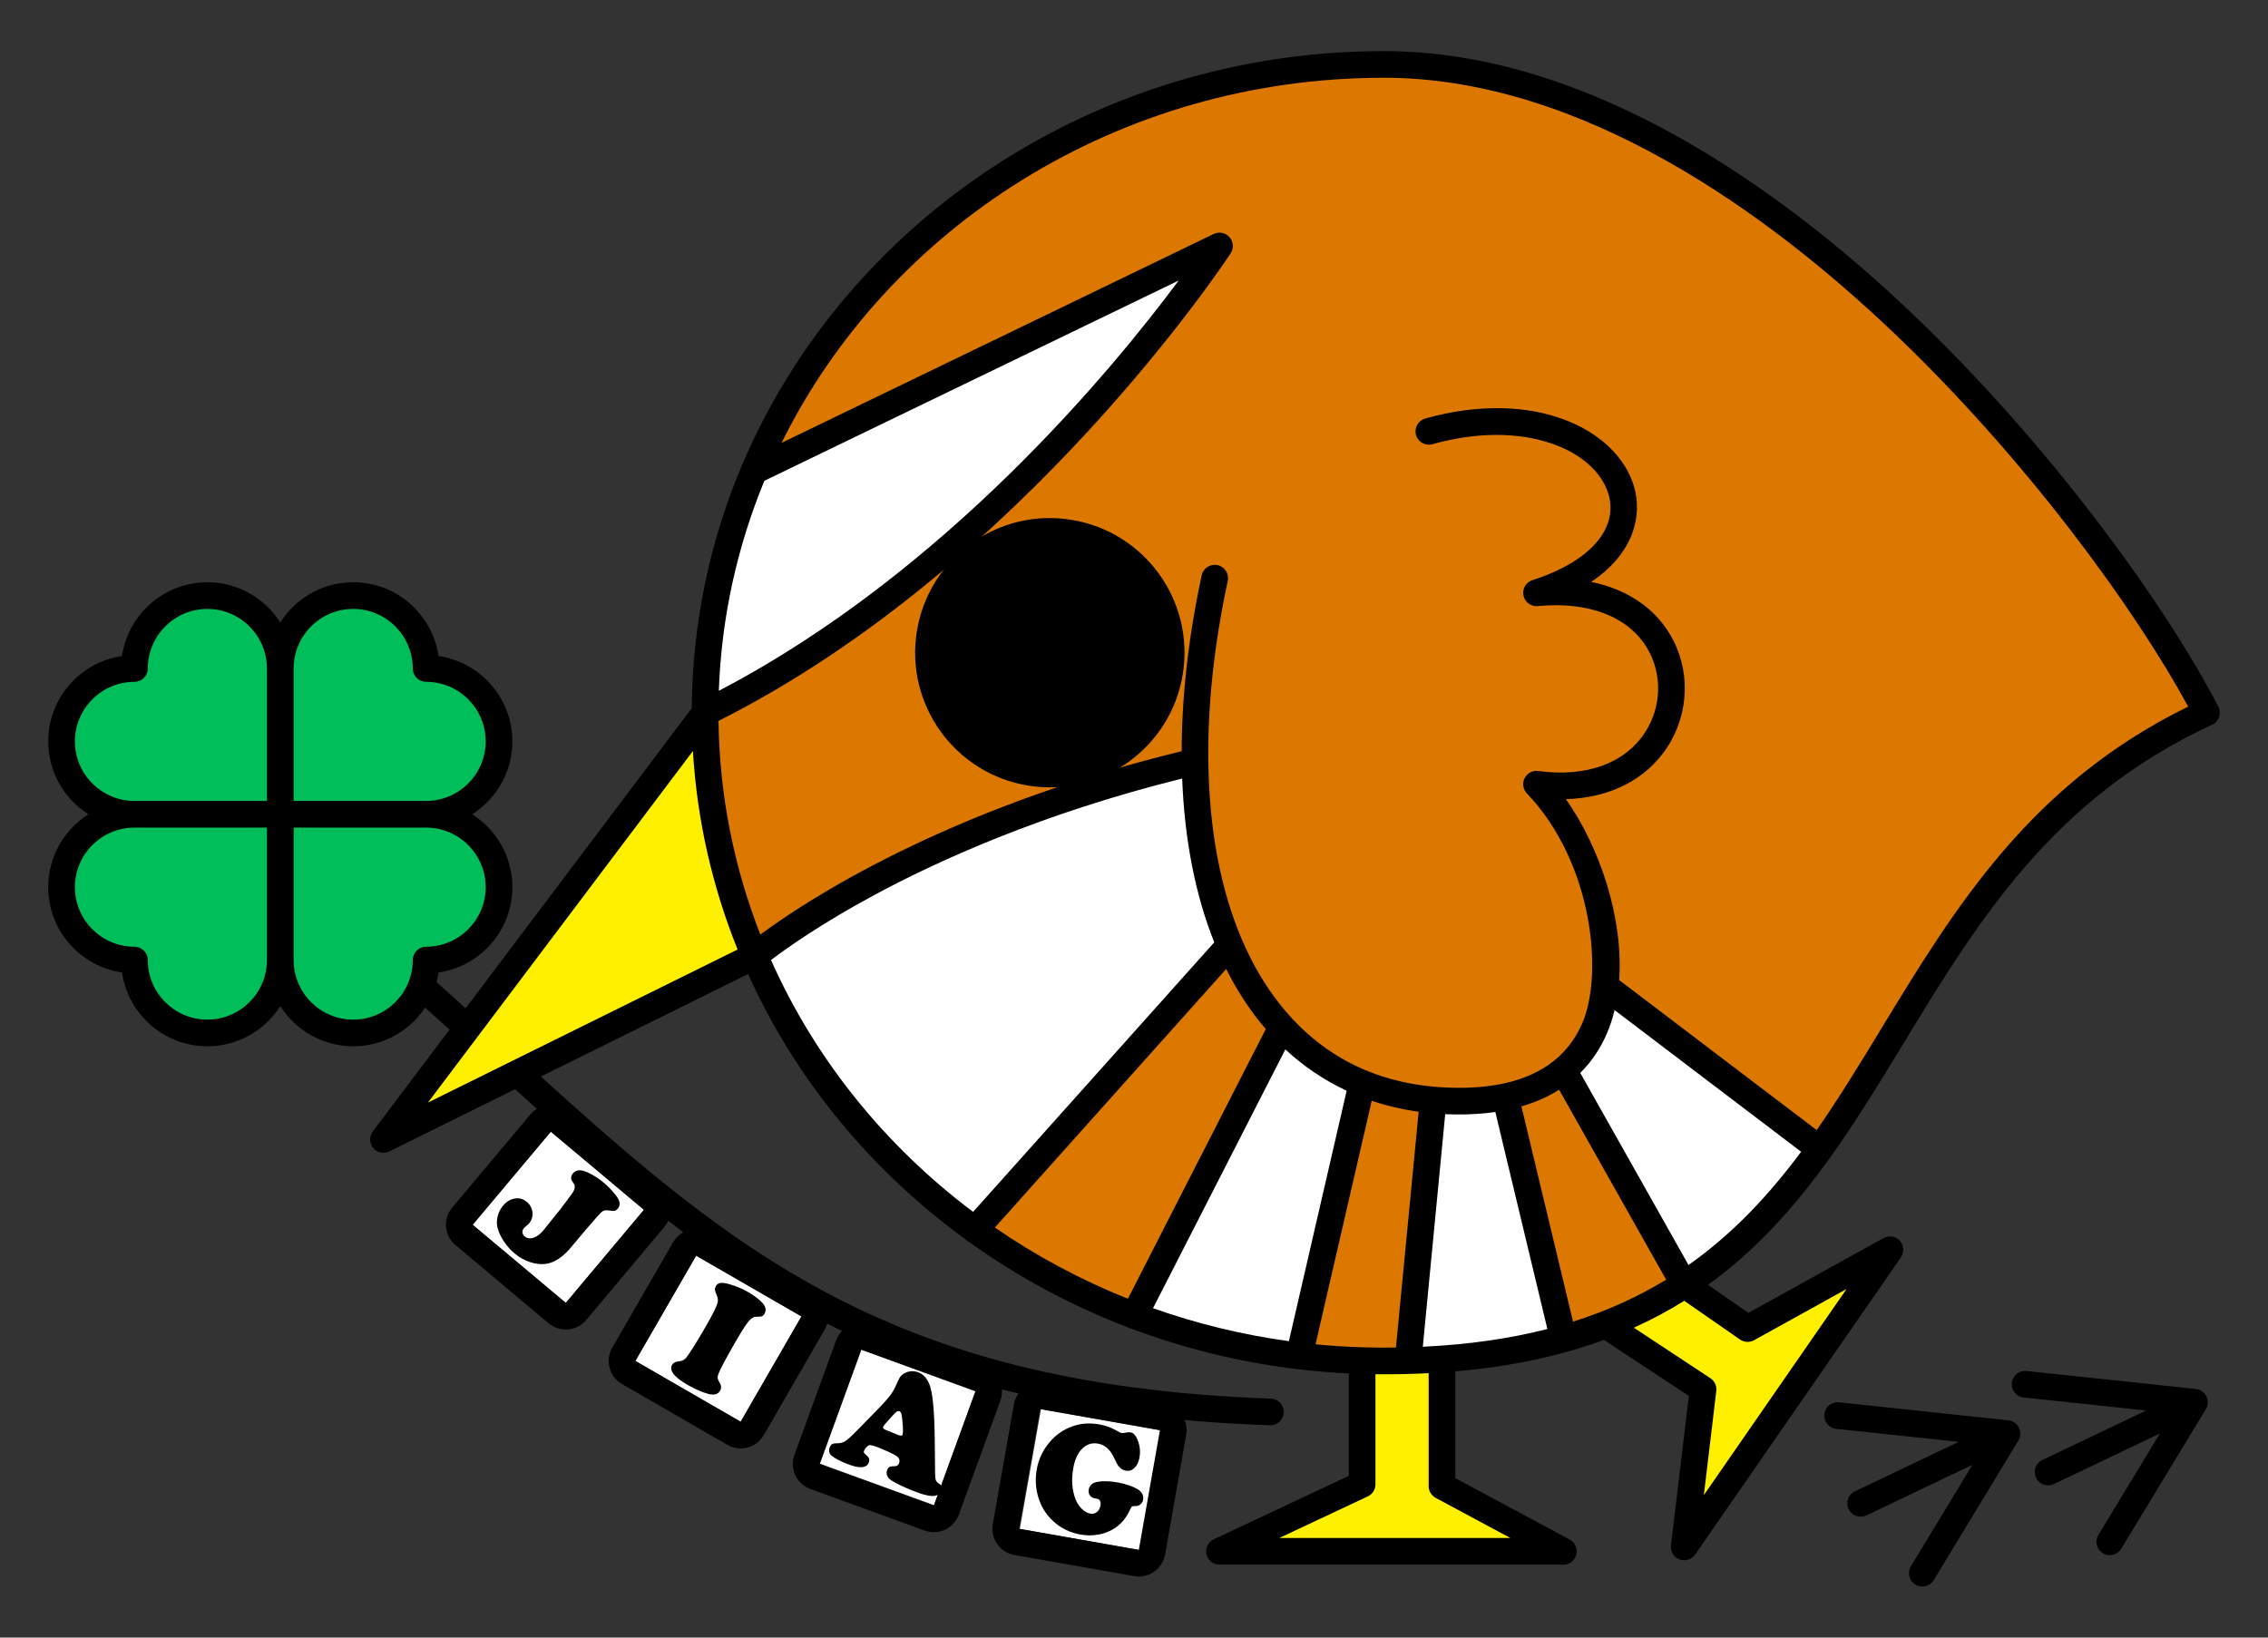 <?xml version="1.0" encoding="iso-8859-1"?>
<!-- Generator: Adobe Illustrator 29.6.1, SVG Export Plug-In . SVG Version: 9.03 Build 0)  -->
<svg version="1.1" id="&#x30EC;&#x30A4;&#x30E4;&#x30FC;_1"
	 xmlns="http://www.w3.org/2000/svg" xmlns:xlink="http://www.w3.org/1999/xlink" x="0px" y="0px" viewBox="0 0 510.236 368.504"
	 style="enable-background:new 0 0 510.236 368.504;" xml:space="preserve">
<rect x="0" y="0" width="510.236" height="368.504" fill="#333333" stroke="none"/>
<g>
	<g>
		<path d="M285.811,320.73c-0.036,0-0.072-0.001-0.108-0.002c-90.302-3.195-126.034-35.74-175.487-80.784
			c-5.6-5.101-11.39-10.374-17.444-15.771c-1.237-1.103-1.346-2.998-0.244-4.235c1.104-1.237,3-1.346,4.236-0.243
			c6.079,5.418,11.881,10.702,17.492,15.812c48.509,44.184,83.558,76.106,171.66,79.225c1.655,0.059,2.95,1.448,2.892,3.104
			C288.749,319.456,287.418,320.73,285.811,320.73z"/>
		<g>
			
				<rect x="111.913" y="260.218" transform="matrix(0.643 -0.766 0.766 0.643 -164.951 194.037)" style="fill:#FFFFFF;" width="27.358" height="27.358"/>
			<path d="M123.915,254.635l20.958,17.586l-17.586,20.958l-20.958-17.586L123.915,254.635 M123.918,248.635
				c-1.712,0-3.413,0.729-4.599,2.143l-17.586,20.958c-2.13,2.538-1.799,6.323,0.74,8.453l20.958,17.586
				c1.124,0.943,2.493,1.404,3.854,1.404c1.712,0,3.413-0.729,4.599-2.143l17.586-20.958c2.13-2.538,1.799-6.323-0.74-8.453
				l-20.958-17.586C126.647,249.096,125.279,248.635,123.918,248.635L123.918,248.635z"/>
		</g>
		<g>
			
				<rect x="147.941" y="287.559" transform="matrix(0.5 -0.866 0.866 0.5 -180.069 290.582)" style="fill:#FFFFFF;" width="27.358" height="27.358"/>
			<path d="M156.618,282.559l23.694,13.68l-13.68,23.694l-23.694-13.68L156.618,282.559 M156.623,276.558
				c-2.074,0-4.09,1.076-5.202,3.001l-13.68,23.694c-1.657,2.87-0.674,6.539,2.196,8.196l23.694,13.68
				c0.945,0.545,1.977,0.805,2.994,0.805c2.074,0,4.09-1.076,5.202-3.001l13.68-23.694c1.657-2.87,0.674-6.539-2.196-8.196
				l-23.694-13.68C158.673,276.817,157.641,276.558,156.623,276.558L156.623,276.558z"/>
		</g>
		<g>
			
				<rect x="188.227" y="307.569" transform="matrix(0.342 -0.94 0.94 0.342 -169.023 401.113)" style="fill:#FFFFFF;" width="27.359" height="27.359"/>
			<path d="M193.722,303.717l25.709,9.357l-9.357,25.709l-25.709-9.357L193.722,303.717 M193.723,297.715
				c-2.451,0-4.752,1.513-5.639,3.95l-9.357,25.709c-0.544,1.495-0.472,3.146,0.2,4.588c0.672,1.442,1.89,2.558,3.386,3.102
				l25.709,9.357c0.664,0.242,1.359,0.362,2.052,0.362c0.868,0,1.734-0.188,2.536-0.562c1.442-0.672,2.558-1.89,3.102-3.386
				l9.357-25.709c1.133-3.114-0.472-6.557-3.586-7.69l-25.709-9.357C195.097,297.832,194.404,297.715,193.723,297.715
				L193.723,297.715z"/>
		</g>
		<g>
			
				<rect x="231.442" y="319.213" transform="matrix(0.174 -0.985 0.985 0.174 -125.27 516.5)" style="fill:#FFFFFF;" width="27.359" height="27.359"/>
			<path d="M234.01,317.06l26.944,4.751l-4.751,26.944l-26.944-4.751L234.01,317.06 M234.01,311.06
				c-1.223,0-2.426,0.374-3.441,1.085c-1.303,0.913-2.191,2.306-2.467,3.873l-4.751,26.944c-0.575,3.263,1.604,6.375,4.867,6.951
				l26.944,4.751c0.352,0.062,0.703,0.092,1.049,0.092c2.857,0,5.389-2.048,5.902-4.959l4.751-26.944
				c0.575-3.263-1.604-6.375-4.867-6.951l-26.944-4.751C234.706,311.09,234.357,311.06,234.01,311.06L234.01,311.06z"/>
		</g>
		<g>
			<path d="M135.591,265.942c0.921,0.751,1.783,1.606,2.588,2.567c0.66,0.783,1.054,1.44,1.183,1.97
				c0.127,0.531,0.009,1.021-0.356,1.469c-0.231,0.283-0.473,0.454-0.727,0.513c-0.254,0.06-0.68,0.037-1.277-0.07
				c-0.7-0.114-1.237-0.015-1.609,0.299c-0.373,0.313-1.609,1.7-3.71,4.159c-2.002,2.403-3.21,3.839-3.626,4.308
				c-0.417,0.467-0.852,0.896-1.308,1.286c-1.328,1.141-2.662,1.796-4.005,1.966c-1.099,0.139-2.258,0.008-3.477-0.393
				c-1.22-0.4-2.343-1.02-3.37-1.857c-0.912-0.745-1.719-1.623-2.418-2.634c-0.7-1.013-1.197-2.028-1.49-3.044
				c-0.245-0.839-0.266-1.72-0.061-2.643c0.204-0.922,0.608-1.754,1.212-2.495c0.746-0.914,1.623-1.46,2.629-1.636
				c1.007-0.177,1.9,0.052,2.682,0.689c0.764,0.623,1.207,1.405,1.333,2.343c0.116,0.948-0.132,1.798-0.744,2.547
				c-0.157,0.192-0.466,0.472-0.931,0.839c-0.091,0.078-0.182,0.172-0.271,0.282c-0.238,0.293-0.338,0.608-0.299,0.944
				c0.041,0.338,0.217,0.633,0.529,0.888c0.551,0.45,1.218,0.537,2.004,0.263c0.784-0.274,1.54-0.859,2.272-1.756l1.006-1.258
				l2.717-3.382c1.59-2.1,2.513-3.345,2.771-3.737c0.257-0.392,0.405-0.762,0.444-1.111c0.026-0.284,0.015-0.492-0.034-0.623
				c-0.051-0.133-0.237-0.43-0.558-0.89c-0.161-0.207-0.224-0.472-0.192-0.796c0.032-0.325,0.144-0.605,0.339-0.843
				c0.402-0.495,0.899-0.748,1.492-0.76c0.591-0.013,1.356,0.211,2.294,0.672C133.665,264.538,134.655,265.179,135.591,265.942z"/>
		</g>
		<g>
			<path d="M168.354,290.778c1.047,0.604,1.975,1.276,2.784,2.016c1.089,0.997,1.375,1.946,0.856,2.846
				c-0.171,0.296-0.361,0.483-0.57,0.559c-0.21,0.077-0.65,0.112-1.321,0.106c-0.557-0.008-1.134,0.347-1.728,1.068
				c-0.592,0.72-1.557,2.235-2.891,4.545c-2.254,3.904-3.562,6.372-3.924,7.404c-0.107,0.333-0.139,0.617-0.098,0.852
				c0.041,0.236,0.175,0.541,0.399,0.916c0.43,0.656,0.474,1.276,0.138,1.859c-0.472,0.818-1.356,1.056-2.653,0.716
				c-1.402-0.373-2.979-1.066-4.733-2.078c-2.994-1.729-4.125-3.227-3.393-4.495c0.266-0.459,0.807-0.719,1.625-0.779
				c0.627-0.047,1.135-0.312,1.525-0.796c0.847-1.065,2.363-3.488,4.546-7.269c1.511-2.617,2.358-4.362,2.546-5.236
				c0.112-0.493,0.024-1.049-0.268-1.668c-0.218-0.493-0.338-0.87-0.359-1.127c-0.022-0.258,0.048-0.53,0.214-0.817
				c0.254-0.439,0.646-0.68,1.178-0.72c0.531-0.041,1.338,0.114,2.421,0.467C165.943,289.556,167.178,290.099,168.354,290.778z"/>
		</g>
		<g>
			<path d="M210.292,323.851l0.081,7.775c0.014,0.72,0.072,1.212,0.171,1.475s0.316,0.502,0.653,0.715
				c0.659,0.408,0.851,0.951,0.575,1.629c-0.325,0.798-0.991,1.196-1.998,1.194c-1.007-0.004-2.493-0.404-4.456-1.203
				c-2.22-0.904-3.823-1.678-4.81-2.322c-0.451-0.299-0.76-0.657-0.927-1.075c-0.168-0.419-0.164-0.842,0.009-1.268
				c0.133-0.328,0.313-0.551,0.538-0.669c0.225-0.119,0.576-0.171,1.052-0.156c0.532,0.014,0.883-0.188,1.052-0.603
				c0.299-0.733,0.077-1.327-0.665-1.781c-0.801-0.479-1.978-1.035-3.529-1.667c-1.307-0.532-2.122-0.762-2.45-0.692
				c-0.202,0.046-0.418,0.186-0.652,0.423s-0.405,0.485-0.511,0.748c-0.098,0.241-0.12,0.412-0.065,0.518
				c0.054,0.105,0.279,0.333,0.674,0.686c0.518,0.44,0.657,0.956,0.418,1.546c-0.53,1.301-2.194,1.381-4.993,0.242
				c-1.592-0.648-2.712-1.245-3.36-1.789c-0.595-0.509-0.733-1.152-0.418-1.927c0.138-0.339,0.321-0.571,0.55-0.694
				c0.228-0.125,0.568-0.183,1.025-0.176c0.741,0.008,1.368-0.148,1.881-0.467s1.377-1.099,2.592-2.337l4.139-4.222
				c1.524-1.546,2.604-2.728,3.24-3.546s1.139-1.668,1.51-2.549c0.392-0.936,0.709-1.567,0.954-1.896
				c0.241-0.328,0.596-0.602,1.062-0.819c0.989-0.489,2.009-0.521,3.059-0.092c0.993,0.404,1.765,1.222,2.316,2.453
				C209.787,312.998,210.214,317.18,210.292,323.851z M199.199,321.741l2.887,1.176c0.531,0.217,0.849,0.194,0.955-0.07
				c0.148-0.36,0.139-1.396-0.024-3.105c-0.071-0.781-0.151-1.317-0.237-1.608c-0.089-0.29-0.23-0.476-0.426-0.556
				c-0.354-0.144-0.798,0.103-1.331,0.739c-0.08,0.081-0.38,0.412-0.903,0.99c-0.865,0.947-1.343,1.53-1.433,1.748
				C198.576,321.329,198.747,321.558,199.199,321.741z"/>
		</g>
		<g>
			<path d="M247.51,320.566c1.364,0.264,2.61,0.727,3.734,1.388c0.504,0.302,0.853,0.472,1.052,0.51
				c0.209,0.04,0.672-0.008,1.389-0.146c0.235-0.039,0.466-0.037,0.696,0.008c0.583,0.112,1.065,0.602,1.449,1.469
				c0.615,1.393,0.784,2.82,0.503,4.28c-0.194,0.997-0.576,1.759-1.148,2.285c-0.57,0.528-1.225,0.72-1.965,0.576
				c-0.603-0.116-1.151-0.474-1.639-1.073c-0.148-0.185-0.474-0.813-0.982-1.885c-0.843-1.785-2.008-2.821-3.497-3.109
				c-1.354-0.262-2.535,0.081-3.543,1.029c-1.009,0.947-1.695,2.353-2.055,4.218c-0.535,2.77-0.355,5.251,0.539,7.443
				c0.342,0.8,0.807,1.475,1.393,2.027c0.583,0.552,1.204,0.891,1.86,1.019c0.541,0.104,1.024-0.011,1.451-0.342
				c0.425-0.333,0.699-0.812,0.82-1.438c0.107-0.557,0.038-0.978-0.21-1.268c-0.097-0.113-0.192-0.19-0.288-0.227
				c-0.094-0.035-0.392-0.103-0.893-0.199c-0.447-0.086-0.788-0.318-1.023-0.693s-0.306-0.807-0.211-1.294
				c0.185-0.963,0.89-1.536,2.114-1.721c1.344-0.196,2.84-0.137,4.485,0.182c1.759,0.34,3.197,0.827,4.316,1.464
				c1.06,0.614,1.49,1.436,1.29,2.467c-0.08,0.418-0.28,0.755-0.6,1.012s-0.693,0.374-1.121,0.352
				c-0.375-0.013-0.629,0.032-0.762,0.132c-0.132,0.1-0.303,0.378-0.509,0.831c-0.804,1.755-1.976,3.129-3.517,4.117
				c-1.058,0.674-2.265,1.125-3.622,1.356s-2.732,0.212-4.127-0.057c-2.28-0.441-4.261-1.431-5.939-2.968
				c-1.728-1.571-2.895-3.528-3.501-5.868c-0.509-1.95-0.564-3.962-0.164-6.036c0.405-2.097,1.301-3.993,2.686-5.685
				c1.474-1.818,3.291-3.09,5.449-3.816C243.305,320.259,245.336,320.146,247.51,320.566z"/>
		</g>
	</g>
	<g>
		<path style="fill:#00BE5A;" d="M95.863,150.428L95.863,150.428c0-9.059-7.344-16.403-16.403-16.403s-16.403,7.344-16.403,16.403
			v32.806h32.807c9.059,0,16.403-7.344,16.403-16.403C112.266,157.772,104.922,150.428,95.863,150.428z M95.863,216.041
			L95.863,216.041c9.059,0,16.403-7.344,16.403-16.403s-7.344-16.403-16.403-16.403H63.056v32.807
			c0,9.059,7.344,16.403,16.403,16.403C88.519,232.444,95.863,225.1,95.863,216.041z M30.25,216.041L30.25,216.041
			c0,9.059,7.344,16.403,16.403,16.403s16.403-7.344,16.403-16.403v-32.806H30.25c-9.059,0-16.403,7.344-16.403,16.403
			C13.846,208.697,21.19,216.041,30.25,216.041z M30.25,150.428L30.25,150.428c-9.059,0-16.403,7.344-16.403,16.403
			s7.344,16.403,16.403,16.403h32.806v-32.807c0-9.059-7.344-16.403-16.403-16.403C37.594,134.025,30.25,141.369,30.25,150.428z"/>
		<path d="M79.46,235.444c-6.895,0-12.961-3.615-16.403-9.049c-3.442,5.434-9.509,9.048-16.403,9.048
			c-9.749,0-17.842-7.227-19.202-16.604c-9.378-1.36-16.604-9.453-16.604-19.202c0-6.895,3.615-12.961,9.049-16.403
			c-5.434-3.442-9.048-9.509-9.048-16.403c0-9.749,7.227-17.841,16.604-19.202c1.36-9.377,9.453-16.604,19.202-16.604
			c6.895,0,12.961,3.615,16.403,9.048c3.442-5.434,9.509-9.048,16.403-9.048c9.749,0,17.841,7.227,19.202,16.604
			c9.377,1.36,16.604,9.453,16.604,19.202c0,6.895-3.615,12.961-9.048,16.403c5.434,3.442,9.048,9.509,9.048,16.403
			c0,9.749-7.227,17.842-16.604,19.202C97.301,228.218,89.208,235.444,79.46,235.444z M66.056,186.234v29.807
			c0,7.391,6.013,13.403,13.403,13.403s13.403-6.013,13.403-13.403c0-1.657,1.343-3,3-3c7.39,0,13.403-6.013,13.403-13.403
			s-6.013-13.403-13.403-13.403L66.056,186.234L66.056,186.234z M30.25,186.234c-7.391,0-13.403,6.013-13.403,13.403
			S22.86,213.04,30.25,213.04c1.657,0,3,1.343,3,3c0,7.39,6.013,13.402,13.403,13.402s13.403-6.013,13.403-13.402v-29.807H30.25
			V186.234z M95.863,180.234L95.863,180.234c7.391,0,13.403-6.013,13.403-13.403s-6.013-13.403-13.403-13.403c-1.657,0-3-1.343-3-3
			c0-7.39-6.013-13.403-13.403-13.403c-7.391,0-13.403,6.013-13.403,13.403v29.806H95.863z M46.653,137.025
			c-7.391,0-13.403,6.013-13.403,13.403c0,1.657-1.343,3-3,3c-7.39,0-13.403,6.013-13.403,13.403
			c0,7.391,6.013,13.403,13.403,13.403h29.806v-29.807C60.056,143.038,54.044,137.025,46.653,137.025z M30.25,150.428h0.01H30.25z"
			/>
	</g>
	<polygon style="fill:#FFF000;" points="86.269,256.405 158.625,160.374 169.757,215.123 	"/>
	<polygon style="fill:#FFF000;" points="307.786,306.17 307.626,334.014 275.699,349.092 353.069,349.092 322.934,332.907 
		322.934,305.121 	"/>
	<polygon style="fill:#FFF000;" points="361.139,296.06 381.404,311.492 379.693,346.954 425.189,281.228 393.164,296.06 
		379.034,286.423 	"/>
	<path style="fill:#DC7800;" d="M493.694,160.374c-75.107,43.449-73.105,141.935-166.89,146.526s-166.89-58.107-166.89-146.526
		S244.233,4.87,326.804,13.848S484.18,140.448,493.694,160.374z"/>
	<path style="fill:#FFFFFF;" d="M169.757,105.609l102.017-49.01c0,0-23.795,48.76-113.149,103.776
		C155.302,138.727,169.757,105.609,169.757,105.609z"/>
	<path style="fill:#FFFFFF;" d="M169.757,215.123c31.143-28.258,99.064-43.715,99.064-43.715l7.84,41.246l-57.364,64.119
		C219.297,276.773,190.288,256.405,169.757,215.123z"/>
	<polygon style="fill:#FFFFFF;" points="288.379,231.099 306.441,243.71 292.277,305.121 255.169,296.06 	"/>
	<polygon style="fill:#FFFFFF;" points="316.778,305.121 322.426,247.523 338.665,246.773 351.723,301.246 	"/>
	<polygon style="fill:#FFFFFF;" points="353.069,242.166 362.485,223.281 410.721,259.919 380.38,287.769 	"/>
	<ellipse transform="matrix(0.16 -0.987 0.987 0.16 53.408 356.541)" cx="236.236" cy="146.884" rx="30.3" ry="30.3"/>
	<path d="M432.462,357.006c-0.53,0-1.066-0.14-1.553-0.435c-1.417-0.859-1.868-2.705-1.01-4.121l13.844-22.823l-23.865,11.382
		c-1.492,0.713-3.285,0.08-3.999-1.417c-0.713-1.495-0.079-3.285,1.417-3.999l23.351-11.137l-27.552-2.93
		c-1.647-0.176-2.841-1.653-2.666-3.301c0.175-1.648,1.652-2.846,3.301-2.666l38.051,4.047c0.196,0.018,0.391,0.055,0.578,0.109
		c0.001,0.001,0.001,0.001,0.001,0.001c0.002,0,0.003,0.001,0.004,0.001c0.092,0.026,0.181,0.058,0.269,0.093
		c0.657,0.263,1.223,0.757,1.563,1.436c0.004,0.006,0.007,0.012,0.01,0.019c0.018,0.036,0.035,0.073,0.052,0.11l0,0
		c0.001,0.001,0.001,0.003,0.002,0.004c0.291,0.654,0.328,1.361,0.152,2.006c-0.037,0.136-0.084,0.269-0.14,0.399
		c-0.062,0.141-0.133,0.278-0.215,0.409l-19.026,31.368C434.466,356.492,433.476,357.006,432.462,357.006z M474.639,349.954
		c-0.53,0-1.066-0.14-1.553-0.435c-1.417-0.859-1.868-2.705-1.01-4.121l13.845-22.822l-23.865,11.381
		c-1.492,0.713-3.285,0.079-3.999-1.417c-0.713-1.495-0.079-3.286,1.417-3.999l23.35-11.136l-27.551-2.93
		c-1.647-0.176-2.841-1.653-2.666-3.301c0.176-1.648,1.65-2.848,3.301-2.666l38.051,4.047c0.194,0.018,0.386,0.054,0.571,0.107
		c0.102,0.03,0.201,0.064,0.298,0.104c0.001,0.001,0.003,0.002,0.004,0.002c0.666,0.272,1.237,0.784,1.571,1.485
		c0.323,0.678,0.369,1.417,0.184,2.089c-0.036,0.133-0.082,0.264-0.138,0.392v0.001l0,0c-0.061,0.141-0.132,0.276-0.214,0.406
		l-19.027,31.368C476.643,349.44,475.653,349.954,474.639,349.954z"/>
	<path d="M351.724,352.092h-77.371c-1.405,0-2.622-0.976-2.928-2.347c-0.307-1.371,0.38-2.771,1.652-3.368l30.363-14.268V309.06
		c-3.831-0.185-7.627-0.501-11.382-0.947c-0.089-0.006-0.179-0.017-0.269-0.032c-12.977-1.562-25.456-4.654-37.243-9.085
		c-0.253-0.054-0.503-0.141-0.744-0.265c-0.038-0.019-0.074-0.039-0.111-0.06c-12.787-4.89-24.739-11.353-35.6-19.142
		c-0.283-0.125-0.552-0.296-0.795-0.513c-0.082-0.073-0.159-0.15-0.231-0.23c-21.164-15.439-38.088-35.942-48.77-59.595
		l-80.697,39.901c-1.246,0.616-2.753,0.294-3.639-0.774c-0.887-1.07-0.923-2.61-0.086-3.721l71.755-95.232
		c0.133-19.105,4.052-37.37,11.07-54.137c0.072-0.27,0.181-0.529,0.324-0.769c23.172-54.463,79.141-92.962,144.336-92.962
		c46.795,0,90.21,31.892,118.391,58.646c31.676,30.071,57.632,66.293,69.304,88.851c0.377,0.728,0.439,1.578,0.173,2.353
		s-0.837,1.408-1.581,1.75c-35.869,16.53-52.835,44.436-69.241,71.422c-12.495,20.552-24.619,40.495-44.149,54.602l9.088,6.309
		l30.393-16.828c1.219-0.673,2.742-0.422,3.678,0.612c0.935,1.033,1.035,2.574,0.242,3.72l-46.289,66.872
		c-0.785,1.134-2.241,1.583-3.53,1.099c-1.289-0.489-2.079-1.793-1.915-3.162l4.021-33.623l-19.103-12.606
		c-9.593,3.522-20.597,5.972-33.432,7.075v24.037l25.736,13.822c1.211,0.65,1.825,2.041,1.489,3.374
		C354.298,351.157,353.099,352.092,351.724,352.092z M287.792,346.092h52.005l-16.81-9.028c-0.973-0.522-1.58-1.538-1.58-2.643V309
		c-3.834,0.197-7.877,0.286-11.967,0.24v24.774c0,1.163-0.672,2.221-1.725,2.715L287.792,346.092z M367.571,298.768l17.223,11.366
		c0.948,0.626,1.461,1.732,1.326,2.86l-2.806,23.458l32.11-46.388l-20.807,11.521c-0.999,0.552-2.225,0.49-3.164-0.16l-12.544-8.708
		C375.375,294.922,371.606,296.948,367.571,298.768z M306.757,303.185c2.428,0.069,4.888,0.082,7.29,0.048l5.11-53.061
		c-3.667-0.511-7.191-1.336-10.559-2.47l-12.64,54.799c3.422,0.335,6.865,0.56,10.35,0.67
		C306.458,303.163,306.61,303.169,306.757,303.185z M325.132,250.718l-5.04,52.334c10.467-0.49,19.733-1.868,28.022-3.994
		l-11.707-48.831c-2.705,0.394-5.672,0.599-8.933,0.557C326.689,250.774,325.907,250.753,325.132,250.718z M259.397,294.38
		c9.757,3.456,19.981,5.966,30.567,7.417l12.997-56.35c-5.037-2.351-9.655-5.461-13.792-9.303L259.397,294.38z M342.276,248.971
		l11.613,48.438c7.851-2.48,14.765-5.68,20.948-9.45l-24.079-42.741C348.382,246.719,345.579,248.011,342.276,248.971z
		 M223.818,276.227c9.242,6.376,19.276,11.772,29.928,16.025l31.022-60.682c-0.473-0.549-0.938-1.11-1.395-1.682
		c-2.845-3.56-5.351-7.521-7.512-11.843L223.818,276.227z M355.515,241.438l24.35,43.221c10.115-7.126,18.185-15.873,25.34-25.485
		L363.243,227.3c-0.451,1.864-1.044,3.663-1.787,5.375C360.198,235.57,358.319,238.652,355.515,241.438z M173.453,216.03
		c9.951,22.365,25.718,41.839,45.468,56.671l54.253-60.65c-4.259-10.651-6.688-23.104-7.22-36.858
		c-31.689,7.862-55.272,18.638-69.657,26.427C184.369,208.079,176.692,213.568,173.453,216.03z M364.266,220.542l44.443,33.758
		c5.105-7.331,9.81-15.067,14.568-22.896c16.44-27.041,33.423-54.978,68.994-72.394c-12.057-22.23-36.743-56.119-66.652-84.515
		c-27.389-26.002-69.443-56.998-114.26-56.998c-59.827,0-111.568,33.648-135.531,82.158l97.218-47.005
		c1.211-0.588,2.665-0.293,3.555,0.715c0.891,1.009,1,2.488,0.269,3.617c-0.458,0.708-46.261,70.552-115.233,105.244
		c0.227,16.885,3.539,33.078,9.421,48.079c9.758-7.251,41.291-28.234,94.786-41.265c0.023-12.365,1.508-25.667,4.497-39.573
		c0.348-1.619,1.947-2.648,3.562-2.303c1.62,0.348,2.651,1.943,2.303,3.563c-3.084,14.35-4.524,27.993-4.372,40.531
		c0.004,0.075,0.005,0.15,0.003,0.225c0.206,15.109,2.73,28.606,7.485,39.786c0.068,0.131,0.127,0.267,0.175,0.405
		c2.333,5.397,5.191,10.246,8.564,14.468c0.754,0.944,1.53,1.854,2.327,2.727c0.138,0.125,0.263,0.26,0.373,0.405
		c4.734,5.079,10.198,8.922,16.358,11.513c0.321,0.075,0.618,0.198,0.886,0.361c4.454,1.768,9.264,2.895,14.416,3.373l0,0
		c0.097,0,0.193,0.004,0.291,0.014c0.082,0.008,0.163,0.02,0.242,0.033c1.5,0.126,3.027,0.197,4.584,0.214
		c3.729,0.046,7.122-0.246,10.187-0.859c0.078-0.025,0.158-0.048,0.239-0.067c0.14-0.034,0.279-0.057,0.418-0.07
		c4.463-0.976,8.197-2.664,11.188-5.057c0.15-0.153,0.319-0.294,0.505-0.416c2.523-2.146,4.485-4.825,5.877-8.029
		c4.825-11.105,2.423-36.165-12.449-51.751c-0.88-0.922-1.081-2.301-0.5-3.437c0.581-1.135,1.812-1.777,3.079-1.606
		c10.655,1.462,19.392-1.668,23.951-8.593c3.81-5.785,4.004-13.286,0.494-19.109c-4.263-7.073-13.21-10.497-24.564-9.401
		c-1.524,0.153-2.917-0.878-3.227-2.379c-0.311-1.501,0.561-2.994,2.02-3.463c12.895-4.145,19.44-11.586,17.082-19.419
		c-2.976-9.883-18.952-16.964-39.575-11.17c-1.597,0.447-3.252-0.481-3.7-2.077c-0.447-1.595,0.482-3.251,2.077-3.7
		c24.451-6.868,43.067,2.343,46.943,15.217c1.945,6.46,0.09,15.05-9.611,21.551c7.819,1.587,14.002,5.617,17.694,11.744
		c4.695,7.791,4.452,17.803-0.622,25.507c-4.79,7.274-12.881,11.341-22.765,11.632C359.984,190.76,365.232,206.666,364.266,220.542z
		 M155.884,168.999L96.275,248.11l69.662-34.445C160.304,199.665,156.823,184.65,155.884,168.999z M171.966,108.188
		c-6.075,14.724-9.659,30.637-10.252,47.259c51.062-26.633,88.815-72.615,103.455-92.322L171.966,108.188z"/>
</g>
</svg>
